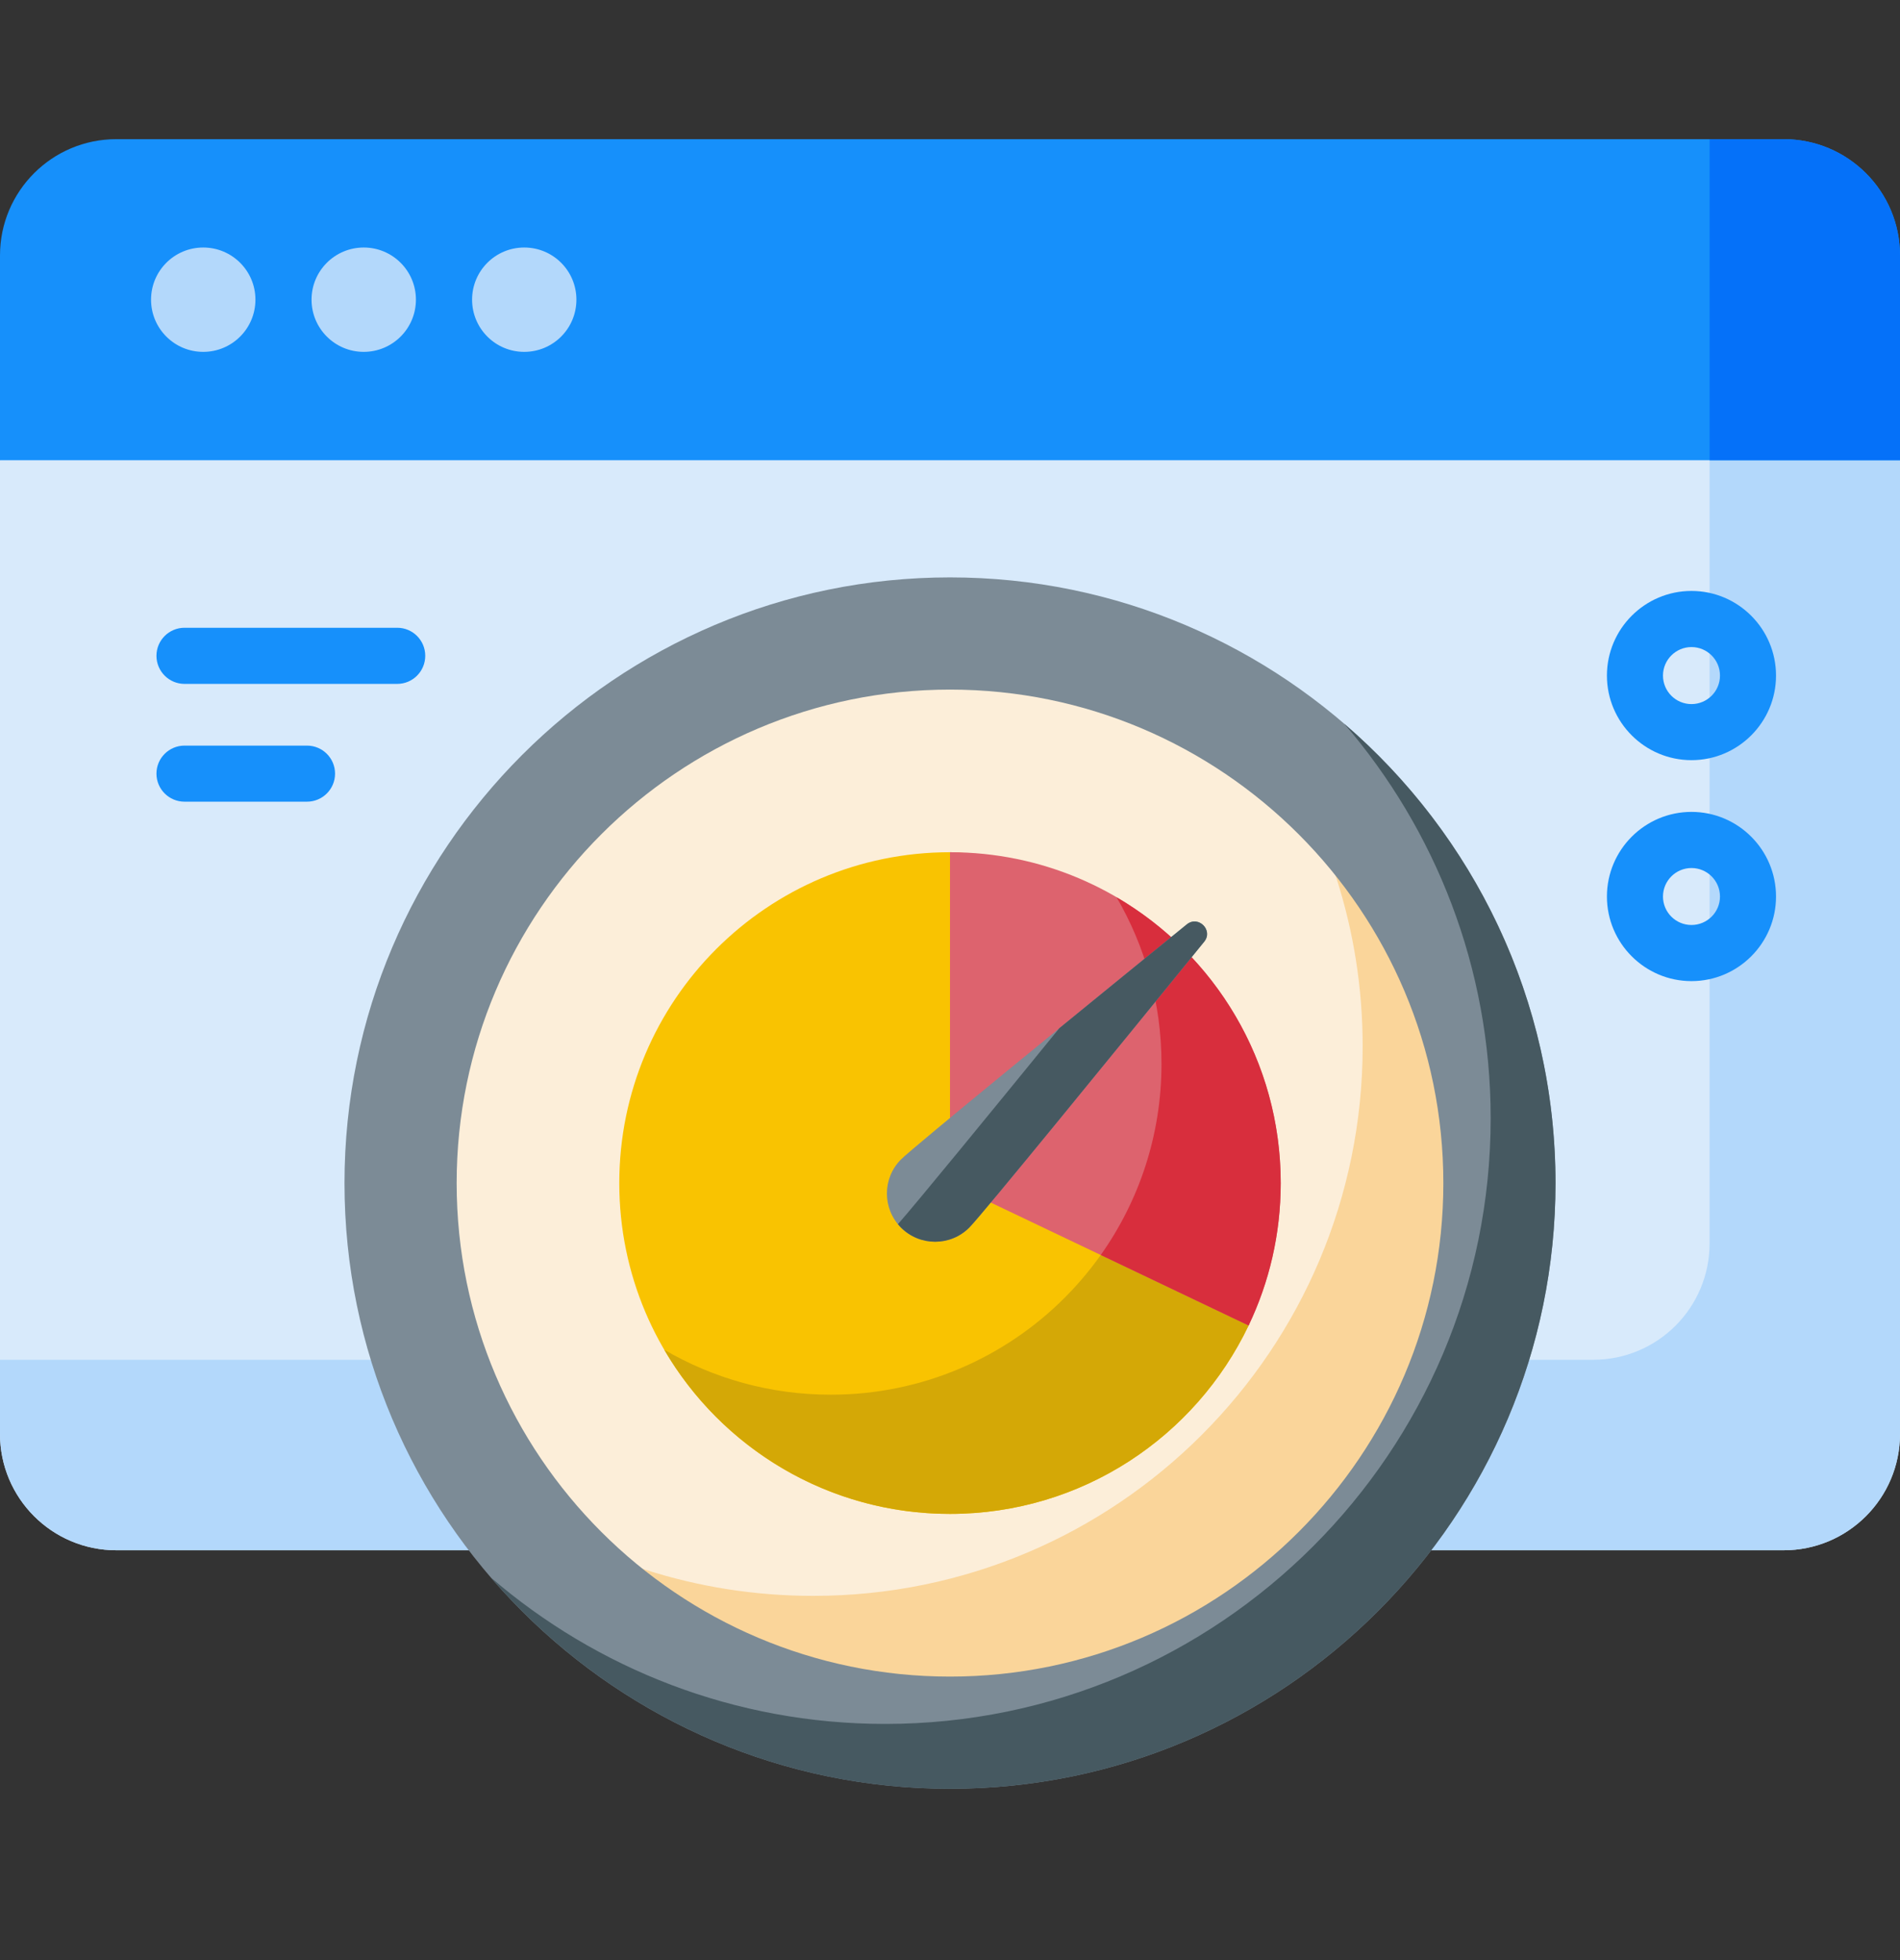 <svg width="32" height="33" viewBox="0 0 32 33" fill="none" xmlns="http://www.w3.org/2000/svg">
<rect x="0" y="0" width="32" height="33" fill="#333333" stroke="none"/>
<path d="M0.315 7.181L0 7.748V24.141C0 25.223 0.877 26.1 1.959 26.1H30.041C31.123 26.1 32 25.223 32 24.141V7.748L31.685 7.181H0.315Z" fill="#D8EAFB"/>
<path d="M28.793 7.181V20.934C28.793 22.016 27.916 22.893 26.834 22.893H0V24.141C0 25.223 0.877 26.1 1.959 26.1H30.041C31.123 26.1 32 25.223 32 24.141V7.748L31.685 7.181H28.793Z" fill="#B3D8FB"/>
<path d="M30.041 2.343H1.959C0.877 2.343 0 3.219 0 4.301V7.748H32V4.301C32 3.219 31.123 2.343 30.041 2.343Z" fill="#1690FB"/>
<path d="M30.041 2.343H28.793V7.748H32V4.301C32 3.219 31.123 2.343 30.041 2.343Z" fill="#0571F9"/>
<path d="M3.423 5.924C3.908 5.924 4.302 5.531 4.302 5.045C4.302 4.56 3.908 4.167 3.423 4.167C2.937 4.167 2.544 4.56 2.544 5.045C2.544 5.531 2.937 5.924 3.423 5.924Z" fill="#B3D8FB"/>
<path d="M6.126 5.924C6.611 5.924 7.005 5.531 7.005 5.045C7.005 4.56 6.611 4.167 6.126 4.167C5.641 4.167 5.247 4.56 5.247 5.045C5.247 5.531 5.641 5.924 6.126 5.924Z" fill="#B3D8FB"/>
<path d="M8.829 5.924C9.315 5.924 9.708 5.531 9.708 5.045C9.708 4.56 9.315 4.167 8.829 4.167C8.344 4.167 7.951 4.56 7.951 5.045C7.951 5.531 8.344 5.924 8.829 5.924Z" fill="#B3D8FB"/>
<path d="M16 29.172C21.11 29.172 25.253 25.029 25.253 19.919C25.253 14.808 21.11 10.665 16 10.665C10.89 10.665 6.747 14.808 6.747 19.919C6.747 25.029 10.89 29.172 16 29.172Z" fill="#FCEED9"/>
<path d="M21.289 12.326C22.335 13.825 22.95 15.648 22.95 17.615C22.95 22.726 18.807 26.868 13.697 26.868C11.73 26.868 9.906 26.254 8.407 25.208C10.079 27.604 12.857 29.172 16 29.172C21.11 29.172 25.253 25.029 25.253 19.919C25.253 16.775 23.685 13.998 21.289 12.326Z" fill="#FAD59A"/>
<path d="M21.029 22.316C20.133 24.192 18.218 25.488 16 25.488C12.924 25.488 10.43 22.995 10.43 19.919C10.43 16.842 12.924 14.348 16 14.348C19.076 14.348 21.376 21.59 21.029 22.316Z" fill="#F9C301"/>
<path d="M16 30.116C10.377 30.116 5.802 25.542 5.802 19.919C5.802 14.296 10.377 9.721 16 9.721C21.623 9.721 26.198 14.296 26.198 19.919C26.198 25.542 21.623 30.116 16 30.116ZM16 11.61C11.418 11.61 7.691 15.337 7.691 19.919C7.691 24.5 11.419 28.227 16 28.227C20.581 28.227 24.309 24.5 24.309 19.919C24.309 15.337 20.581 11.61 16 11.61Z" fill="#7C8B96"/>
<path d="M22.641 12.186C24.176 13.971 25.106 16.292 25.106 18.826C25.106 24.45 20.531 29.024 14.908 29.024C12.374 29.024 10.053 28.095 8.267 26.559C10.139 28.735 12.911 30.116 16 30.116C21.623 30.116 26.198 25.541 26.198 19.918C26.198 16.83 24.817 14.057 22.641 12.186Z" fill="#465961"/>
<path d="M21.03 22.314C21.215 21.913 20.623 19.602 19.552 17.571C19.558 17.683 19.562 17.797 19.562 17.911C19.562 20.987 17.068 23.481 13.992 23.481C12.969 23.481 12.011 23.205 11.187 22.724C12.153 24.377 13.947 25.488 16 25.488C18.219 25.488 20.134 24.191 21.03 22.314Z" fill="#D4A806"/>
<path d="M16 14.348V19.919L21.029 22.316C21.376 21.59 21.57 20.777 21.57 19.919C21.57 16.842 19.076 14.348 16 14.348Z" fill="#DD636E"/>
<path d="M18.805 15.106C19.286 15.93 19.562 16.888 19.562 17.911C19.562 19.11 19.183 20.22 18.539 21.129L21.029 22.316C21.376 21.59 21.57 20.777 21.57 19.919C21.57 17.865 20.459 16.072 18.805 15.106Z" fill="#D82E3D"/>
<path d="M16.324 20.668C16.007 20.985 15.493 20.985 15.175 20.668C14.858 20.351 14.858 19.837 15.175 19.52C15.388 19.307 18.174 17.037 19.988 15.563C20.182 15.405 20.439 15.661 20.281 15.855C18.806 17.67 16.536 20.456 16.324 20.668Z" fill="#7C8B96"/>
<path d="M19.988 15.563C19.342 16.087 18.573 16.713 17.841 17.311C16.656 18.765 15.424 20.27 15.123 20.61C15.139 20.63 15.157 20.649 15.175 20.668C15.492 20.985 16.007 20.985 16.324 20.668C16.536 20.456 18.806 17.67 20.281 15.855C20.439 15.661 20.182 15.405 19.988 15.563Z" fill="#465961"/>
<path d="M6.69 11.514H3.108C2.847 11.514 2.635 11.302 2.635 11.041C2.635 10.78 2.847 10.569 3.108 10.569H6.69C6.951 10.569 7.162 10.78 7.162 11.041C7.162 11.302 6.951 11.514 6.69 11.514Z" fill="#1690FB"/>
<path d="M5.17 13.497H3.108C2.847 13.497 2.635 13.286 2.635 13.025C2.635 12.764 2.847 12.553 3.108 12.553H5.17C5.431 12.553 5.643 12.764 5.643 13.025C5.643 13.286 5.431 13.497 5.17 13.497Z" fill="#1690FB"/>
<path d="M28.488 12.798C27.703 12.798 27.064 12.159 27.064 11.374C27.064 10.588 27.703 9.949 28.488 9.949C29.273 9.949 29.912 10.588 29.912 11.374C29.912 12.159 29.273 12.798 28.488 12.798ZM28.488 10.894C28.224 10.894 28.008 11.109 28.008 11.374C28.008 11.639 28.223 11.854 28.488 11.854C28.753 11.854 28.968 11.639 28.968 11.374C28.968 11.109 28.753 10.894 28.488 10.894Z" fill="#1690FB"/>
<path d="M28.488 16.518C27.703 16.518 27.064 15.879 27.064 15.094C27.064 14.308 27.703 13.669 28.488 13.669C29.273 13.669 29.912 14.308 29.912 15.094C29.912 15.879 29.273 16.518 28.488 16.518ZM28.488 14.614C28.224 14.614 28.008 14.829 28.008 15.094C28.008 15.358 28.223 15.573 28.488 15.573C28.753 15.573 28.968 15.358 28.968 15.094C28.968 14.829 28.753 14.614 28.488 14.614Z" fill="#1690FB"/>
</svg>

